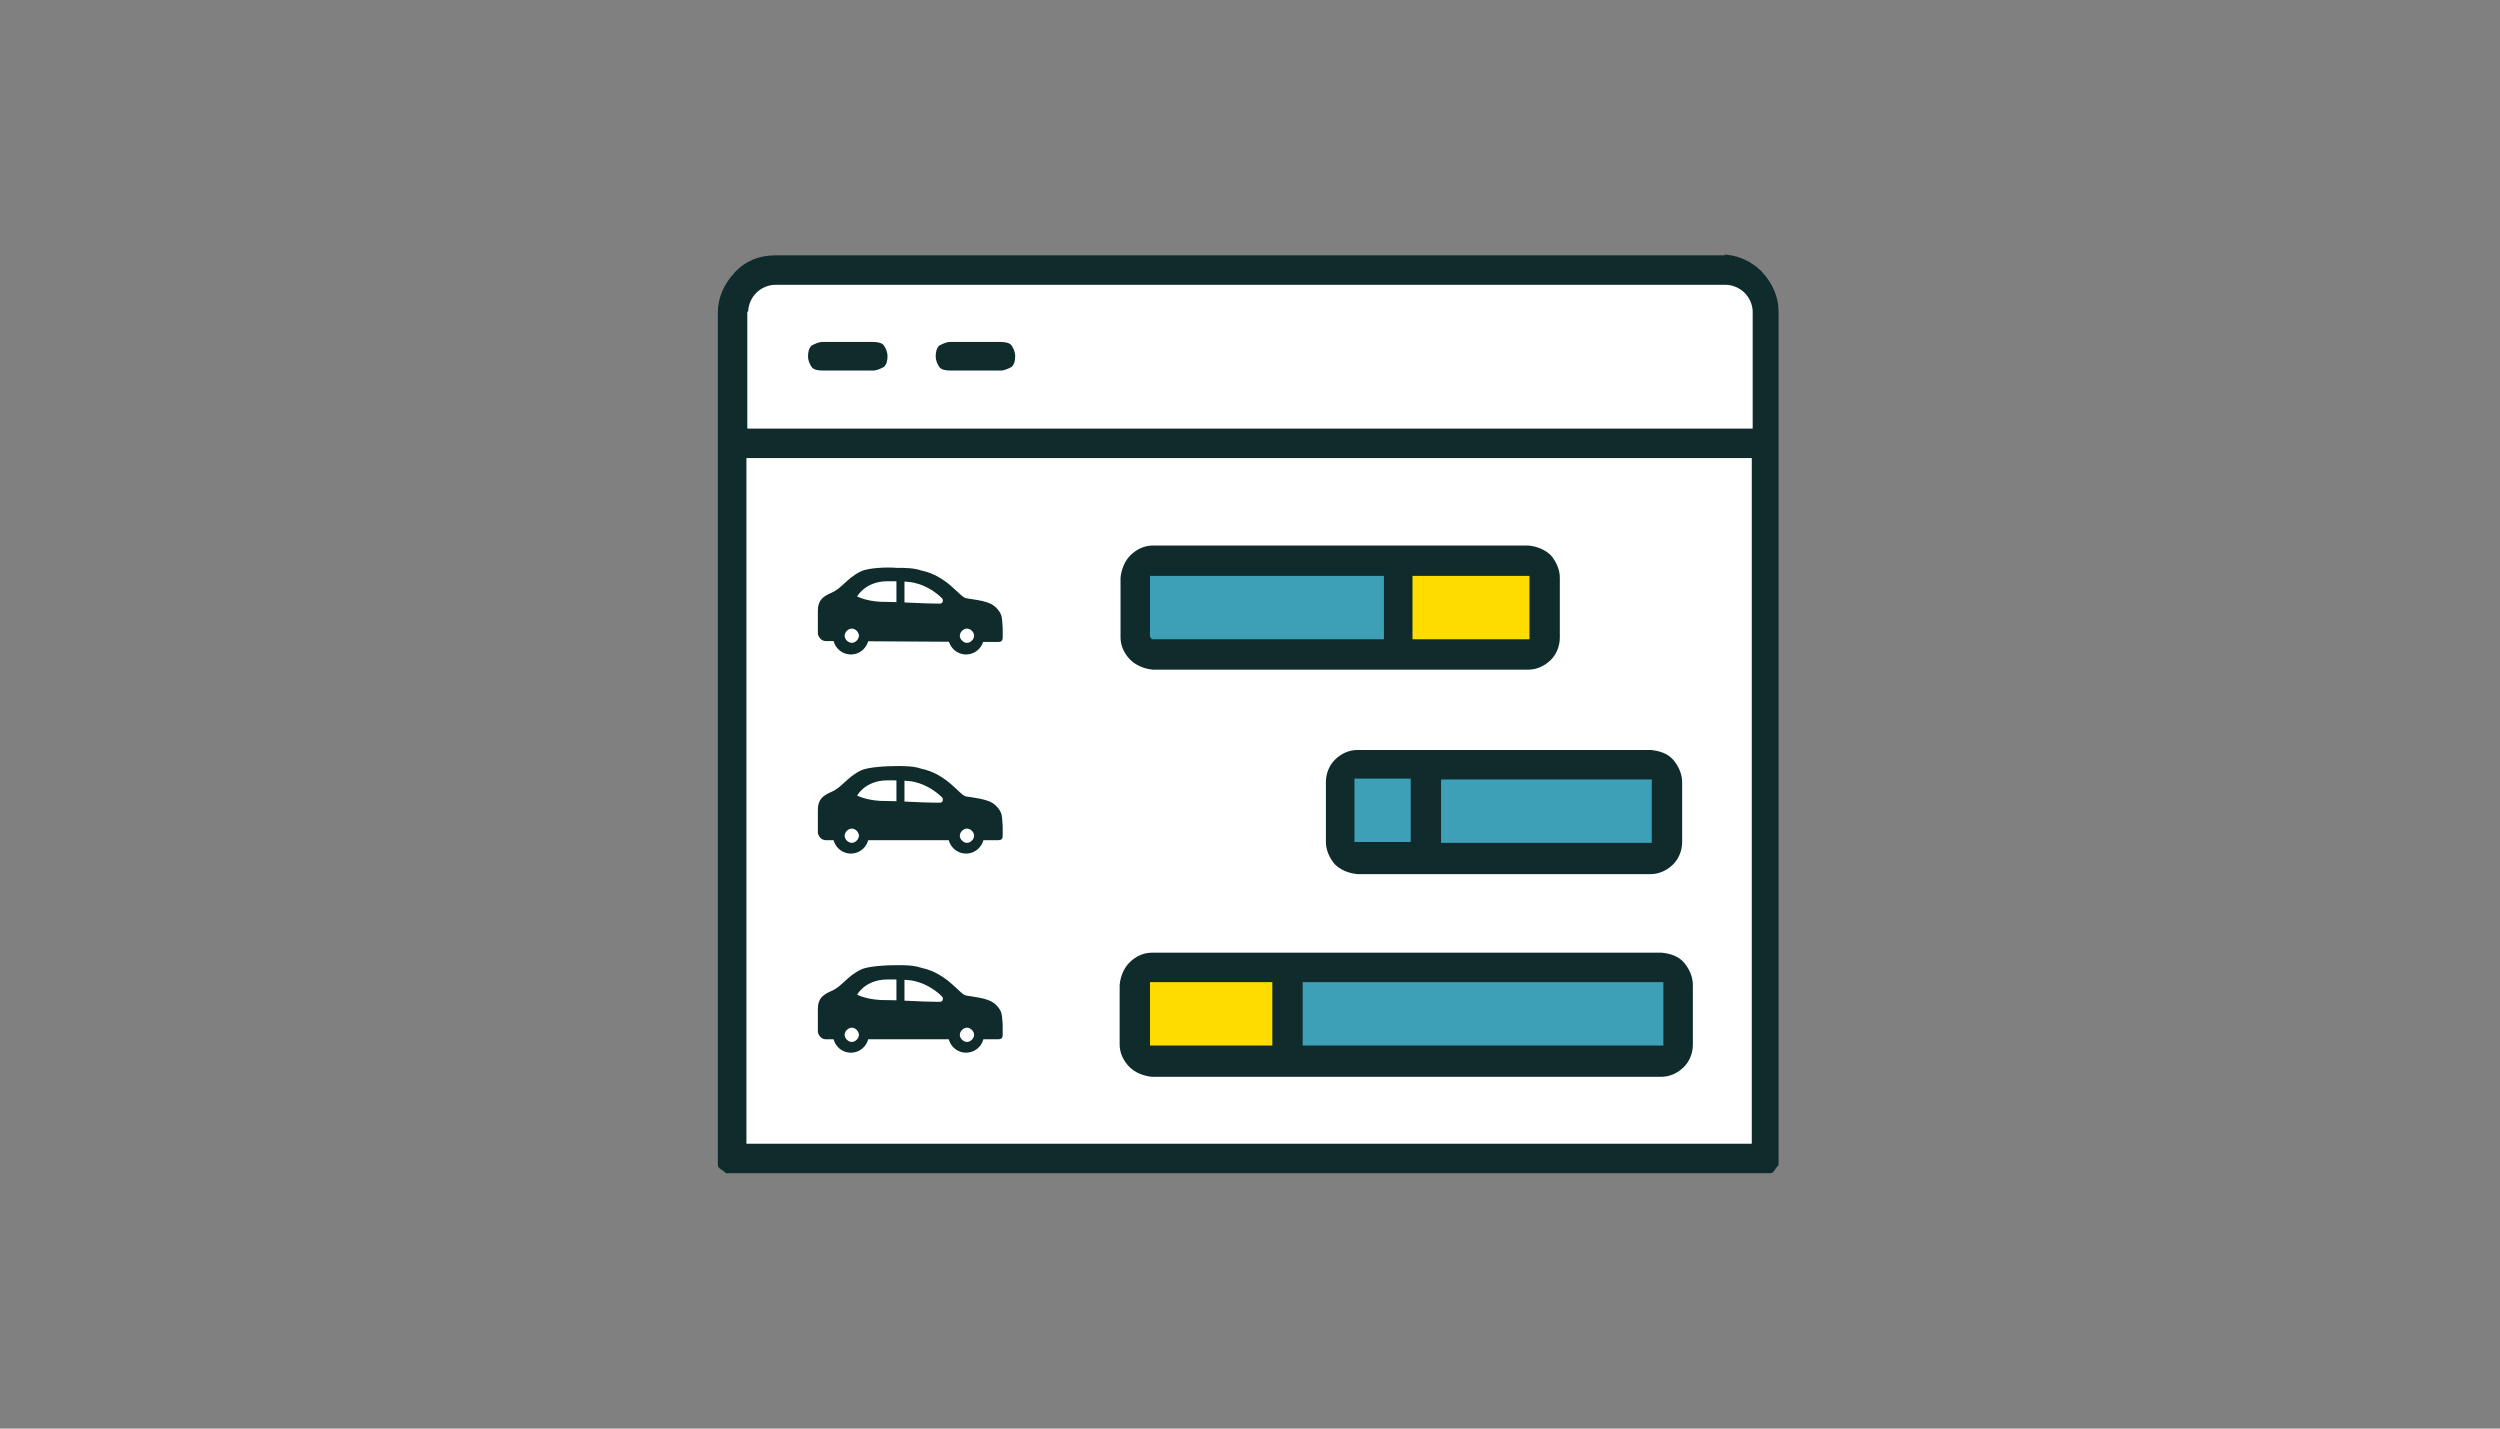 <?xml version="1.0" encoding="UTF-8"?>
<svg id="_レイヤー_1" xmlns="http://www.w3.org/2000/svg" version="1.1" xmlns:xlink="http://www.w3.org/1999/xlink" viewBox="0 0 280 160">
  <rect x="0" y="0" width="280" height="160" fill="#808080" stroke="none"/>
  <!-- Generator: Adobe Illustrator 29.3.1, SVG Export Plug-In . SVG Version: 2.1.0 Build 151)  -->
  <defs>
    <style>
      .st0 {
        fill: #ffdc00;
      }

      .st1 {
        fill: #fff;
      }

      .st2 {
        fill: none;
      }

      .st3 {
        fill: #3da0b6;
      }

      .st4 {
        fill: #0f2b2b;
      }

      .st5 {
        clip-path: url(#clippath);
      }
    </style>
    <clipPath id="clippath">
      <rect class="st2" x="80.4" y="20.4" width="119.1" height="119.1"/>
    </clipPath>
  </defs>
  <rect class="st1" x="82.3" y="30.4" width="115.3" height="99.2" rx="4" ry="4"/>
  <g>
    <path class="st4" d="M93.6,71.8h-1.1c-.5,0-.8-.4-.9-.8v-2.6c0-1.2.6-1.6,1.5-2,1.2-.5,1.7-1.6,3.3-2.4.8-.4,2.9-.5,4-.4,1,0,1.9,0,2.8.3,2.9.6,4.3,3,5,3.1,2.1.3,2.9.5,3.5,1.2s.5,1,.6,2.1v1.1c0,.4-.2.5-.5.5h-1.6"/>
    <path class="st4" d="M97.3,71.3c0,1.1-.9,2-2,2s-2-.9-2-2,.9-2,2-2,2,.9,2,2Z"/>
    <g>
      <path class="st1" d="M96.4,71.3c0,.5-.4,1-1,1s-1-.4-1-1,.4-1,1-1,1,.4,1,1Z"/>
      <path class="st4" d="M95.4,72.4c-.6,0-1.2-.5-1.2-1.2s.5-1.2,1.2-1.2,1.2.5,1.2,1.2-.5,1.2-1.2,1.2ZM95.4,70.4c-.4,0-.8.4-.8.8s.4.8.8.8.8-.4.8-.8-.4-.8-.8-.8Z"/>
    </g>
    <path class="st4" d="M110.2,71.3c0,1.1-.9,2-2,2s-2-.9-2-2,.9-2,2-2,2,.9,2,2Z"/>
    <g>
      <path class="st1" d="M109.3,71.3c0,.5-.4,1-1,1s-1-.4-1-1,.4-1,1-1,1,.4,1,1Z"/>
      <path class="st4" d="M108.3,72.4c-.6,0-1.2-.5-1.2-1.2s.5-1.2,1.2-1.2,1.2.5,1.2,1.2-.5,1.2-1.2,1.2ZM108.3,70.4c-.4,0-.8.4-.8.8s.4.8.8.8.8-.4.8-.8-.4-.8-.8-.8Z"/>
    </g>
    <g>
      <path class="st1" d="M104.7,67c-1.4,0-4.1,0-6.1-.2-.7,0-1.2-.2-1.7-.3.4-.4,1.2-.8,2.4-.8h.7c1.8,0,2.3.2,2.3.2,1.1.2,1.9.7,2.3,1.1h0Z"/>
      <path class="st1" d="M100.1,65.1h-.7c-2.5,0-3.4,1.7-3.4,1.7,0,0,.9.5,2.6.6,2.1,0,4.6.2,6.2.2h.5c.3,0,.4-.4.2-.6-.6-.6-1.7-1.4-3-1.7,0,0-.5-.2-2.5-.2h.2Z"/>
    </g>
    <rect class="st4" x="100.4" y="64.8" width=".9" height="3.6"/>
  </g>
  <g>
    <path class="st4" d="M93.6,94.1h-1.1c-.5,0-.8-.4-.9-.8v-2.6c0-1.2.6-1.6,1.5-2,1.2-.5,1.7-1.6,3.3-2.4.8-.4,2.9-.5,4-.5s1.9,0,2.8.3c2.9.6,4.3,3,5,3.1,2.1.3,2.9.5,3.5,1.2s.5,1,.6,2.1v1.1c0,.4-.2.5-.5.5h-1.6"/>
    <path class="st4" d="M97.3,93.6c0,1.1-.9,2-2,2s-2-.9-2-2,.9-2,2-2,2,.9,2,2Z"/>
    <g>
      <path class="st1" d="M96.4,93.6c0,.5-.4,1-1,1s-1-.4-1-1,.4-1,1-1,1,.4,1,1Z"/>
      <path class="st4" d="M95.4,94.7c-.6,0-1.2-.5-1.2-1.2s.5-1.2,1.2-1.2,1.2.5,1.2,1.2-.5,1.2-1.2,1.2ZM95.4,92.8c-.4,0-.8.4-.8.8s.4.8.8.8.8-.4.8-.8-.4-.8-.8-.8Z"/>
    </g>
    <path class="st4" d="M110.2,93.6c0,1.1-.9,2-2,2s-2-.9-2-2,.9-2,2-2,2,.9,2,2Z"/>
    <g>
      <path class="st1" d="M109.3,93.6c0,.5-.4,1-1,1s-1-.4-1-1,.4-1,1-1,1,.4,1,1Z"/>
      <path class="st4" d="M108.3,94.7c-.6,0-1.2-.5-1.2-1.2s.5-1.2,1.2-1.2,1.2.5,1.2,1.2-.5,1.2-1.2,1.2ZM108.3,92.8c-.4,0-.8.4-.8.8s.4.8.8.8.8-.4.8-.8-.4-.8-.8-.8Z"/>
    </g>
    <g>
      <path class="st1" d="M104.7,89.3c-1.4,0-4.1,0-6.1-.2-.7,0-1.2-.2-1.7-.3.4-.4,1.2-.8,2.4-.8h.7c1.8,0,2.3.2,2.3.2,1.1.2,1.9.7,2.3,1.1h0Z"/>
      <path class="st1" d="M100.1,87.4h-.7c-2.5,0-3.4,1.7-3.4,1.7,0,0,.9.5,2.6.6,2.1,0,4.6.2,6.2.2h.5c.3,0,.4-.4.2-.6-.6-.6-1.7-1.4-3-1.7,0,0-.5-.2-2.5-.2h.2Z"/>
    </g>
    <rect class="st4" x="100.4" y="87.1" width=".9" height="3.6"/>
  </g>
  <g>
    <path class="st4" d="M93.6,116.4h-1.1c-.5,0-.8-.4-.9-.8v-2.6c0-1.2.6-1.6,1.5-2,1.2-.5,1.7-1.6,3.3-2.4.8-.4,2.9-.5,4-.5s1.9,0,2.8.3c2.9.6,4.3,3,5,3.1,2.1.3,2.9.5,3.5,1.2s.5,1,.6,2.1v1.1c0,.4-.2.5-.5.5h-1.6"/>
    <path class="st4" d="M97.3,115.9c0,1.1-.9,2-2,2s-2-.9-2-2,.9-2,2-2,2,.9,2,2Z"/>
    <g>
      <path class="st1" d="M96.4,115.9c0,.5-.4,1-1,1s-1-.4-1-1,.4-1,1-1,1,.4,1,1Z"/>
      <path class="st4" d="M95.4,117.1c-.6,0-1.2-.5-1.2-1.2s.5-1.2,1.2-1.2,1.2.5,1.2,1.2-.5,1.2-1.2,1.2ZM95.4,115.1c-.4,0-.8.4-.8.8s.4.8.8.8.8-.4.8-.8-.4-.8-.8-.8Z"/>
    </g>
    <path class="st4" d="M110.2,115.9c0,1.1-.9,2-2,2s-2-.9-2-2,.9-2,2-2,2,.9,2,2Z"/>
    <g>
      <path class="st1" d="M109.3,115.9c0,.5-.4,1-1,1s-1-.4-1-1,.4-1,1-1,1,.4,1,1Z"/>
      <path class="st4" d="M108.3,117.1c-.6,0-1.2-.5-1.2-1.2s.5-1.2,1.2-1.2,1.2.5,1.2,1.2-.5,1.2-1.2,1.2ZM108.3,115.1c-.4,0-.8.4-.8.8s.4.8.8.8.8-.4.8-.8-.4-.8-.8-.8Z"/>
    </g>
    <g>
      <path class="st1" d="M104.7,111.6c-1.4,0-4.1,0-6.1-.2-.7,0-1.2-.2-1.7-.3.4-.4,1.2-.8,2.4-.8h.7c1.8,0,2.3.2,2.3.2,1.1.2,1.9.7,2.3,1.1h0Z"/>
      <path class="st1" d="M100.1,109.7h-.7c-2.5,0-3.4,1.7-3.4,1.7,0,0,.9.5,2.6.6,2.1,0,4.6.2,6.2.2h.5c.3,0,.4-.4.2-.6-.6-.6-1.7-1.4-3-1.7,0,0-.5-.2-2.5-.2h.2Z"/>
    </g>
    <rect class="st4" x="100.4" y="109.5" width=".9" height="3.6"/>
  </g>
  <rect class="st3" x="127.5" y="108.1" width="60.7" height="9.8" rx="2" ry="2"/>
  <rect class="st3" x="149.8" y="85.8" width="36.6" height="9.8" rx="1.6" ry="1.6"/>
  <rect class="st3" x="127.5" y="63.5" width="44.6" height="9.8" rx="1.7" ry="1.7"/>
  <rect class="st0" x="156.1" y="63.5" width="16.1" height="9.8" rx="1" ry="1"/>
  <rect class="st0" x="127.5" y="108.1" width="16.1" height="9.8" rx="1" ry="1"/>
  <g class="st5">
    <g>
      <path class="st4" d="M193.3,28.6h-106.5c-1.7,0-3.3.6-4.5,1.9s-1.9,2.8-1.9,4.5v94.9c0,.2,0,.4,0,.6s.2.4.4.5.4.3.5.4c.2,0,.4,0,.6,0h115.8c.2,0,.4,0,.6,0s.4-.2.5-.4.3-.4.4-.5c0-.2,0-.4,0-.6V34.9c0-1.7-.7-3.2-1.9-4.5-1.2-1.2-2.8-1.9-4.5-1.9h.2ZM83.8,34.9c0-.8.4-1.6.9-2.1s1.3-.9,2.1-.9h106.5c.8,0,1.6.4,2.1.9s.9,1.3.9,2.1v13.1h-112.6v-13.1h0ZM196.2,128.1h-112.6V51.3h112.6v76.9Z"/>
      <path class="st4" d="M97.8,38.3h-5.7c-.4,0-.8.2-1.2.4-.3.3-.4.7-.4,1.2s.2.9.4,1.2.7.4,1.2.4h5.7c.4,0,.8-.2,1.2-.4.3-.3.4-.7.4-1.2s-.2-.9-.4-1.2-.7-.4-1.2-.4Z"/>
      <path class="st4" d="M112.1,38.3h-5.7c-.4,0-.8.2-1.2.4-.3.3-.4.7-.4,1.2s.2.9.4,1.2.7.4,1.2.4h5.7c.4,0,.8-.2,1.2-.4.3-.3.4-.7.4-1.2s-.2-.9-.4-1.2-.7-.4-1.2-.4Z"/>
      <path class="st4" d="M125.5,64.7v6.7c0,.9.4,1.8,1.1,2.5.6.6,1.5,1,2.5,1.1h42.1c.9,0,1.8-.4,2.5-1.1.6-.6,1-1.5,1-2.5v-6.7c0-.9-.4-1.8-1-2.5-.6-.6-1.5-1-2.5-1.1h-42.1c-.9,0-1.8.4-2.5,1.1-.6.6-1,1.5-1.1,2.5ZM128.8,71.4v-6.9h26.2v7.1h-26l-.2-.3ZM171.3,64.7v6.9c0,0,0,0-.2,0h-12.9v-7.1h13.1v.2h0Z"/>
      <path class="st4" d="M152,84c-.9,0-1.8.4-2.5,1.1-.6.6-1,1.5-1,2.5v6.7c0,.9.4,1.8,1,2.5.6.6,1.5,1,2.5,1.1h32.9c.9,0,1.8-.4,2.5-1.1.6-.6,1-1.5,1-2.5v-6.7c0-.9-.4-1.8-1-2.5s-1.5-1-2.5-1.1h-32.9ZM151.7,94.1v-6.9h6.3v7.1h-6.3v-.2h0ZM185,87.5v6.9h-23.6v-7.1h23.6v.2h0Z"/>
      <path class="st4" d="M129,106.7c-.9,0-1.8.4-2.5,1.1-.6.6-1,1.5-1.1,2.5v6.7c0,.9.4,1.8,1.1,2.5.6.6,1.5,1,2.5,1.1h57.1c.9,0,1.8-.4,2.5-1.1.6-.6,1-1.5,1-2.5v-6.7c0-.9-.4-1.8-1-2.5s-1.5-1-2.5-1.1h-57.1ZM128.8,116.9v-6.9h13.7v7.1h-13.7c0,0,0,0,0-.2h0ZM186.3,110.2v6.9h-40.4v-7.1h40.4v.2h0Z"/>
    </g>
  </g>
  <rect class="st2" width="280" height="160"/>
</svg>